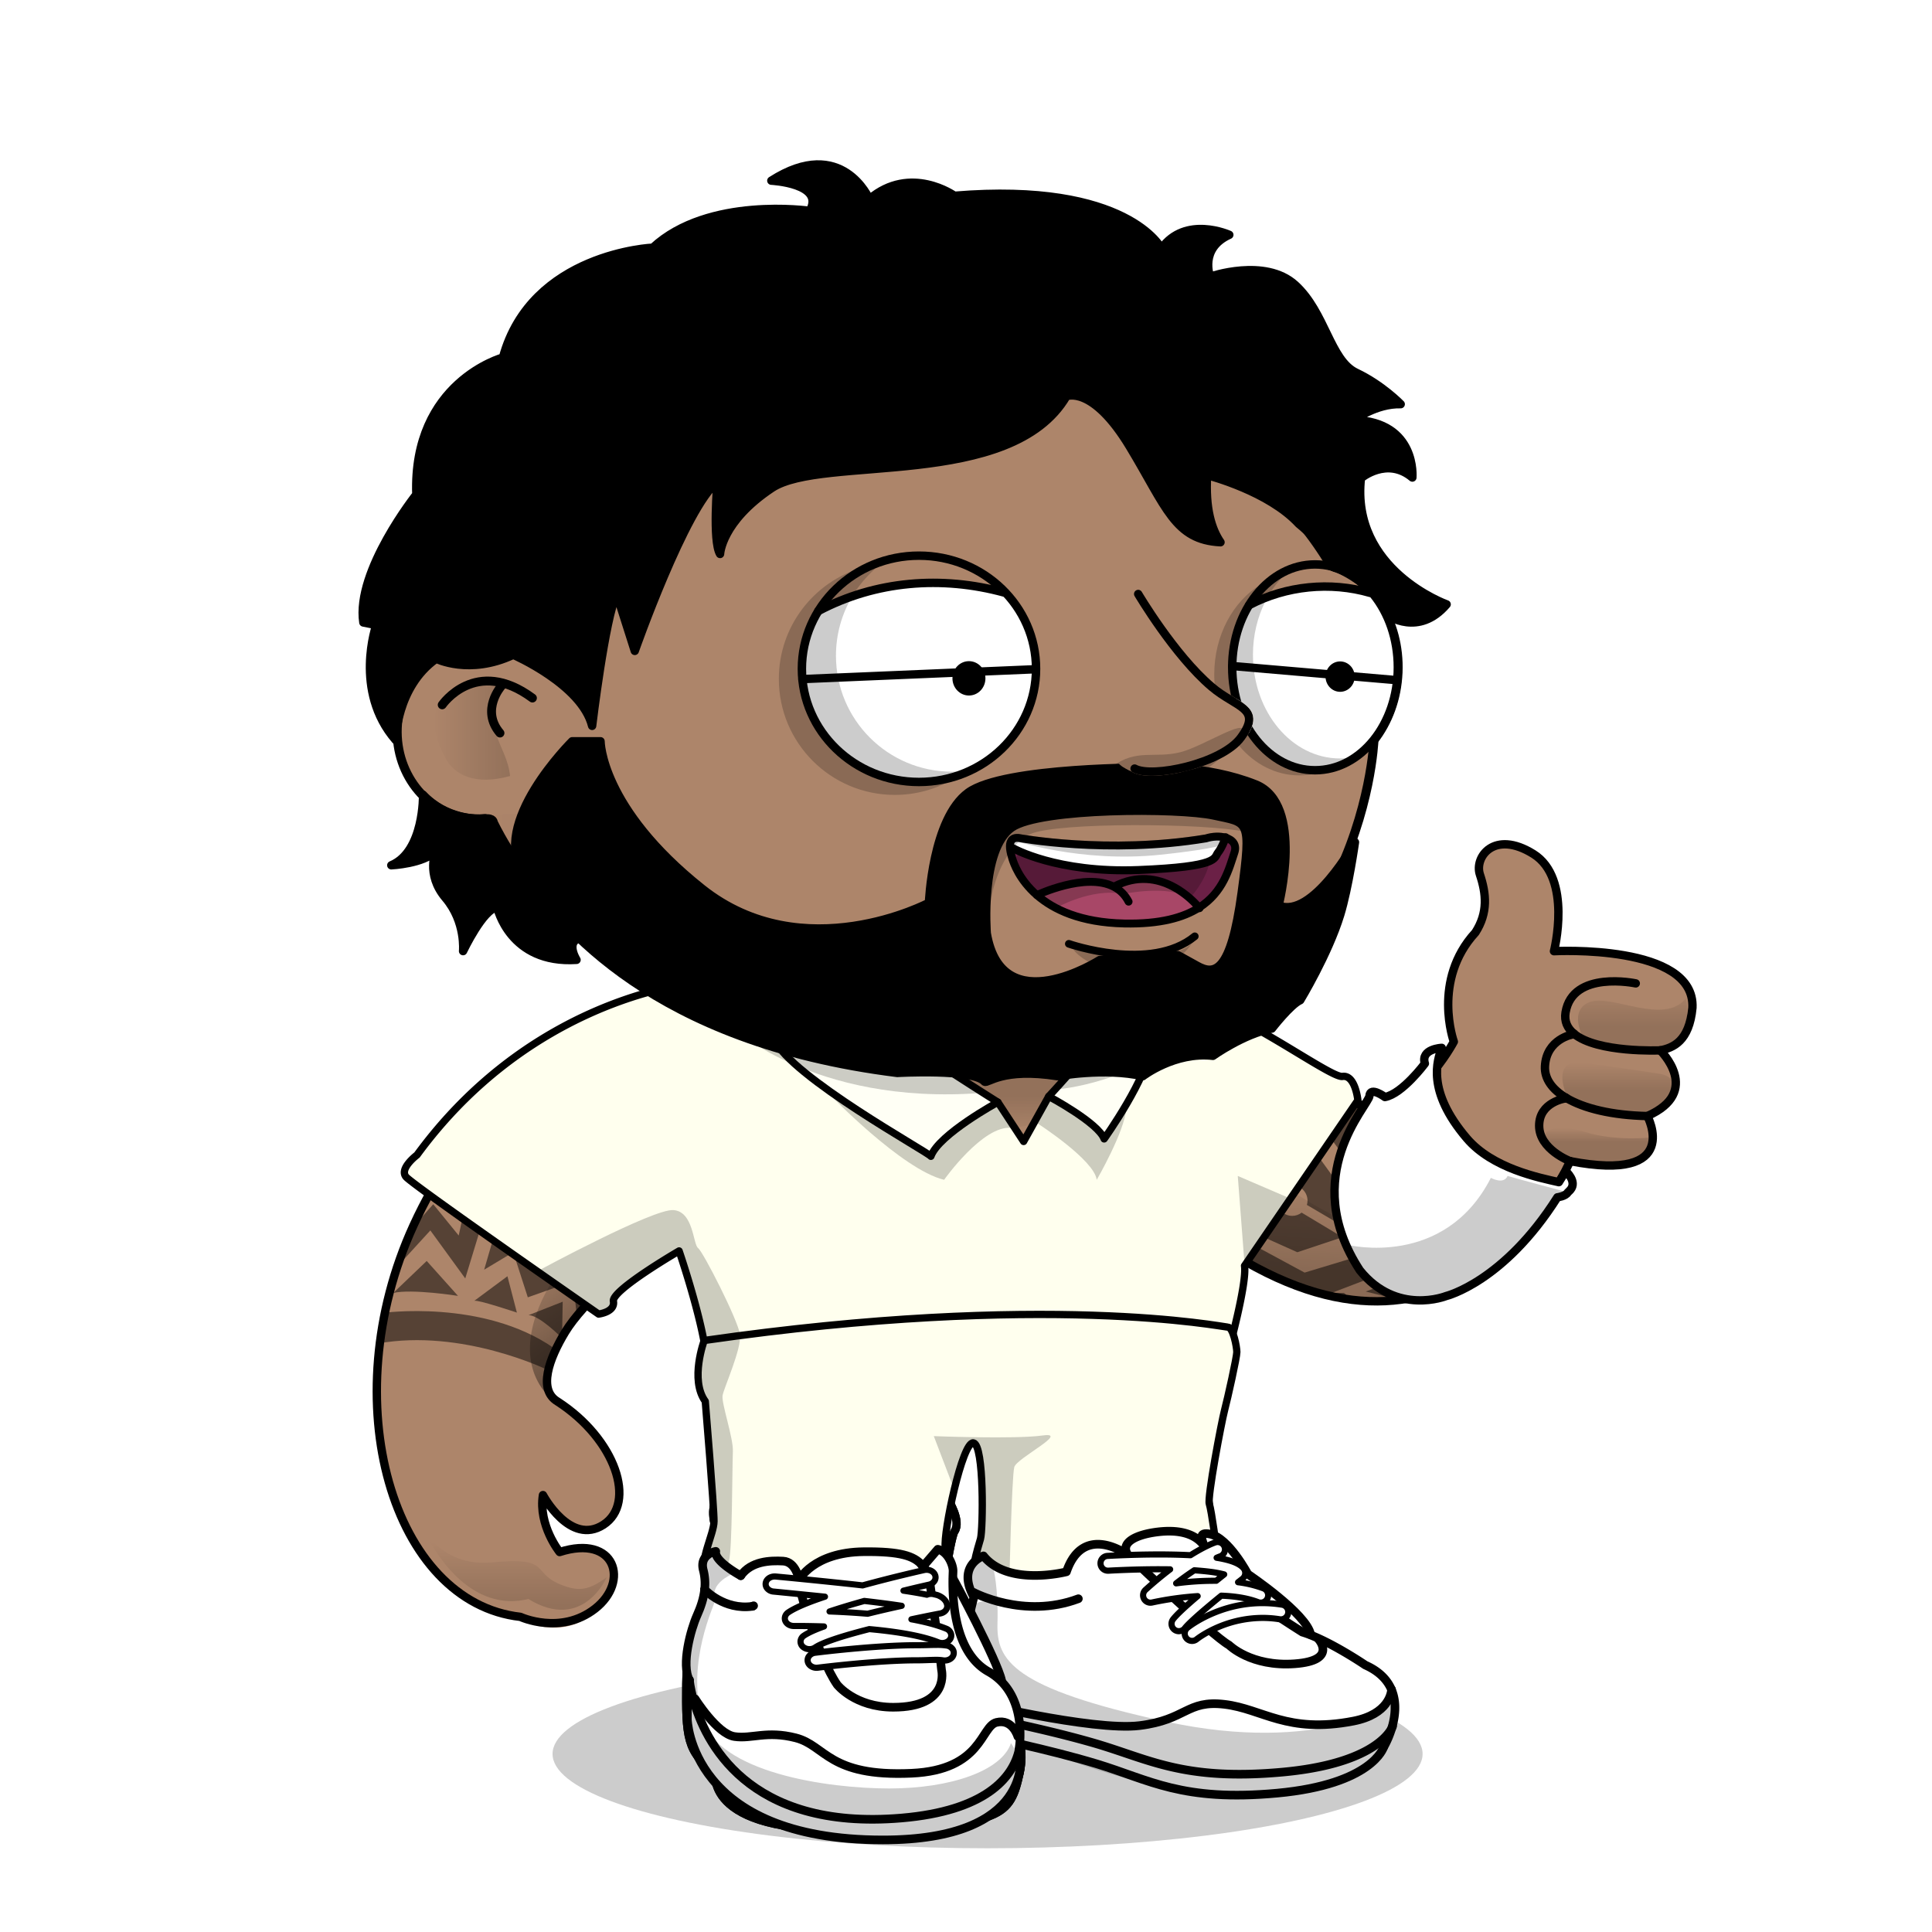 <svg xmlns="http://www.w3.org/2000/svg" xmlns:xlink="http://www.w3.org/1999/xlink" viewBox="0 0 3000 3000" width="100%" height="100%"><g id="floor-shadow" class="shadow"><ellipse id="shadow" cx="1533.5" cy="2723.5" rx="675.5" ry="146.5" style="opacity: .2;"/></g> <g id="Almond-Arms-Tattoo" class="body">  <defs>   <style>    .skin-color {     fill: #AD856A;    }   </style>   <linearGradient id="body-linear-gradient" x1="674.59" y1="1135.33" x2="792" y2="1135.33" gradientUnits="userSpaceOnUse">    <stop offset="0" stop-color="#000" stop-opacity="0"/>    <stop offset=".02" stop-color="#000" stop-opacity=".04"/>    <stop offset="1" stop-color="#000"/>   </linearGradient>   <linearGradient id="body-linear-gradient-2" x1="747" y1="806.16" x2="1137.5" y2="806.16" gradientUnits="userSpaceOnUse">    <stop offset="0" stop-color="#000" stop-opacity="0"/>    <stop offset=".1" stop-color="#000" stop-opacity=".24"/>    <stop offset="1" stop-color="#000"/>   </linearGradient>   <linearGradient id="body-linear-gradient-3" x1="749" y1="1462.04" x2="1887.99" y2="1462.04" xlink:href="#body-linear-gradient-2"/>   <linearGradient id="body-linear-gradient-4" x1="2535.16" y1="1528.07" x2="2535.16" y2="1593.23" gradientUnits="userSpaceOnUse">    <stop offset="0" stop-color="#000" stop-opacity="0"/>    <stop offset="1" stop-color="#000"/>   </linearGradient>   <linearGradient id="body-linear-gradient-5" x1="2511.44" y1="1649.5" x2="2511.44" y2="1693.21" gradientUnits="userSpaceOnUse">    <stop offset="0" stop-color="#000" stop-opacity="0"/>    <stop offset=".98" stop-color="#000"/>   </linearGradient>   <linearGradient id="body-linear-gradient-6" x1="2479.07" y1="1751.37" x2="2479.07" y2="1784.92" gradientUnits="userSpaceOnUse">    <stop offset="0" stop-color="#000" stop-opacity="0"/>    <stop offset=".65" stop-color="#000"/>   </linearGradient>   <linearGradient id="body-linear-gradient-7" x1="792.76" y1="2386.35" x2="792.78" y2="2492.64" gradientUnits="userSpaceOnUse">    <stop offset=".07" stop-color="#000" stop-opacity="0"/>    <stop offset="1" stop-color="#000"/>   </linearGradient>   <linearGradient id="body-linear-gradient-8" x1="979.6" y1="2066.19" x2="859.13" y2="1904.81" gradientUnits="userSpaceOnUse">    <stop offset="0" stop-color="#000"/>    <stop offset=".12" stop-color="#000" stop-opacity=".72"/>    <stop offset="1" stop-color="#000" stop-opacity="0"/>   </linearGradient>   <linearGradient id="body-linear-gradient-9" x1="1206.12" y1="2483.09" x2="1513.72" y2="2071.87" gradientUnits="userSpaceOnUse">    <stop offset=".19" stop-color="#000"/>    <stop offset=".77" stop-color="#000" stop-opacity="0"/>   </linearGradient>   <linearGradient id="body-linear-gradient-10" x1="1776.9" y1="2464.07" x2="1751.37" y2="2092.81" gradientUnits="userSpaceOnUse">    <stop offset="0" stop-color="#000"/>    <stop offset="1" stop-color="#000" stop-opacity="0"/>   </linearGradient>   <linearGradient id="body-linear-gradient-11" x1="1904.93" y1="1808.86" x2="1904.98" y2="1807.9" xlink:href="#body-linear-gradient-9"/>   <linearGradient id="body-linear-gradient-12" x1="2156.4" y1="2031.09" x2="2171.09" y2="1743.3" xlink:href="#body-linear-gradient-9"/>   <linearGradient id="body-linear-gradient-13" x1="1523.71" y1="1848.72" x2="1522.19" y2="1703.37" gradientUnits="userSpaceOnUse">    <stop offset=".58" stop-color="#000" stop-opacity="0"/>    <stop offset="1" stop-color="#000"/>   </linearGradient>  </defs>  <g id="body-body">   <g>    <path class="skin-color" d="M2412,1481s29-113-32-151-92,5-83,32c9.8,29.41,13,59-7,90-68,74-38,163-38,163,0,0-55.5,121.5-135.5,105.5-74.31-14.86-184.5-144.5-306.47-156.99-123.61,47.19-550.22,13.15-689.34-21.96-.06-.02-.13-.03-.19-.05l-.1-1.96h-.05c-53.59,4.31-337.41,57.15-479.35,367.46-125.5,274.37-35,580,166.07,607.65,0,0,64.68,34.89,114.93-10.65,21.91-19.86,32.58-42.16,30-58,.32-.56,.23,.1,.5-.5,0,0-9.36-58.41-84.5-32.5h1s-.37-2-1,0c-10.99-17.56-31.42-52.58-25.89-87.43,0,0,42.17,79.44,93.91,46.04,51.75-33.41,19.33-132.9-71.38-191.4-30.35-18.2-13.49-65.7,12.04-107.85,27.01-44.6,106.46-118.69,176.82-151.86h2c21.66,31.8,37,86,50.5,234.5,0,0,18.34,176.9,15,247-3.34,70.1-33.34,108.51-41.13,159.71-7.79,51.2-25.46,149.65,38.42,186.14,0,0,.71,72.01,92.85,76.83,32.82,.75,48.04-3.91,55.55-10.2,2.34-1.97,3.94-4.08,5.08-6.25,0,0,43.79,32.98,87.66,26.93,43.87-6.04,50.37-27.2,50.37-27.2,0,0,32.46,27.4,106.3,11.49,69.4-14.95,79.4-92.95,55.64-142.06,21.53,6.98,47.16,6.39,85.26,15.61,62,15,133,91,225,93,79.21,1.72,125-24,126-53,0,0,47,21,74-17,10-5,34-2,47-29,0,0,27.13-77.01-60-104-113-35-127-85-183-147-19.24-21.3-21.8-66.89-18.61-114.19,2.06-30.51,6.51-61.75,10.43-87.64,4.5-25.47,9.11-50.21,13.18-73.17,12.92-72.91,18.05-116.03,22.81-156.03l-.55-.07c1.23-10.57,1.7-21.99,1.73-33.01,.02-6.69-.13-13.24-.37-19.35l.88-.04c363.26,224.21,521.5-145.5,521.5-145.5,176,34,120-70,120-70,86-38,20-102,20-102,20-4,45-14,50-66,5-100-215-88-215-88Zm-872.92,890.86c-.27,4.49-.59,9.03-.97,13.6-1.56,18.7-4.13,37.88-8.11,56.54-4.86,22.76-10.52,42.98-15.29,61.68-6.18,24.2-10.86,45.87-10.41,67.26-4.5-7.73-9.51-15.75-15.3-23.94-15.11-21.36-65.79-121.49-4-300,24.33-63.57,43.12-21.19,50.07-.02l-.07,.02s8.07,57.65,4.08,124.86Z" />    <g>     <line x1="2442.42" y1="1606.12" x2="2443.8" y2="1605" style="fill: none; stroke: #000; stroke-linecap: round; stroke-linejoin: round; stroke-width: 13px;"/>     <line x1="2431.12" y1="1705.51" x2="2431.64" y2="1704.61" style="fill: none; stroke: #000; stroke-linecap: round; stroke-linejoin: round; stroke-width: 13px;"/>     <path d="M2438,1803c176,34,120-70,120-70" style="fill: none; stroke: #000; stroke-linecap: round; stroke-linejoin: round; stroke-width: 13px;"/>     <path d="M2578,1631s66,64-20,102" style="fill: none; stroke: #000; stroke-linecap: round; stroke-linejoin: round; stroke-width: 13px;"/>     <path d="M2578,1631c20-4,45-14,50-66,5-100-215-88-215-88,0,0,29-113-32-151s-92,5-83,32c9.8,29.41,13,59-7,90-68,74-33.5,169.5-33.5,169.5,0,0-60,115-140,99-74.31-14.86-184.5-144.5-306.47-156.99" style="fill: none; stroke: #000; stroke-linecap: round; stroke-linejoin: round; stroke-width: 13px;"/>     <path d="M1916.5,1948.5c363.26,224.21,521.5-145.5,521.5-145.5" style="fill: none; stroke: #000; stroke-linecap: round; stroke-linejoin: round; stroke-width: 13px;"/>     <path d="M1916,1991c-.16,1.31-.31,2.63-.47,3.94-.24,2-.48,4.01-.72,6.03-4.76,40-9.89,83.12-22.81,156.03-4.07,22.96-8.68,47.7-13.18,73.17" style="fill: none; stroke: #000; stroke-linecap: round; stroke-linejoin: round; stroke-width: 13px;"/>     <path d="M1914,2003c.09-.7,.18-1.4,.26-2.1,1.23-10.57,1.7-21.99,1.73-33.01" style="fill: none; stroke: #000; stroke-linecap: round; stroke-linejoin: round; stroke-width: 13px;"/>     <path d="M1915.99,1967.89c.02-6.69-.13-13.24-.37-19.35" style="fill: none; stroke: #000; stroke-linecap: round; stroke-linejoin: round; stroke-width: 13px;"/>     <path d="M1811.03,1559.51c-123.61,47.19-550.22,13.15-689.34-21.96-.06-.02-.13-.03-.19-.05" style="fill: none; stroke: #000; stroke-linecap: round; stroke-linejoin: round; stroke-width: 13px;"/>     <path d="M2540,1527s-98-21-109,45c-2.34,14.05,2.98,24.8,12.8,33" style="fill: none; stroke: #000; stroke-linecap: round; stroke-linejoin: round; stroke-width: 13px;"/>     <path d="M2578,1631s-97.88,4.34-134.2-26" style="fill: none; stroke: #000; stroke-linecap: round; stroke-linejoin: round; stroke-width: 13px;"/>     <path d="M2442.42,1606.12s-41.42,6.88-43.42,49.88c-.88,18.85,10.93,35.59,32.64,48.61" style="fill: none; stroke: #000; stroke-linecap: round; stroke-linejoin: round; stroke-width: 13px;"/>     <path d="M2431.64,1704.61c27.81,16.68,71.88,27.27,126.36,28.39" style="fill: none; stroke: #000; stroke-linecap: round; stroke-linejoin: round; stroke-width: 13px;"/>     <path d="M2431.12,1705.51s-41.12,5.49-41.12,42.49,48,55,48,55" style="fill: none; stroke: #000; stroke-linecap: round; stroke-linejoin: round; stroke-width: 13px;"/>     <path d="M1131.38,1535.09c-.11,0-2.5,0-6.89,.24-.71,.04-1.47,.09-2.29,.15-.21,.02-.43,.03-.65,.05-.05,0-.1,.01-.15,.01h-.05c-53.59,4.31-337.41,57.15-479.35,367.46-125.5,274.37-31.5,585.5,166.07,607.65,0,0,62.4,28.98,115.93-12.65,54-42,32-116-55-88,0,0-33.36-41.33-25.89-88.43,0,0,42.17,79.44,93.91,46.04,51.75-33.41,19.33-132.9-71.38-191.4-30.35-18.2-13.49-65.7,12.04-107.85,27.01-44.6,106.46-118.69,176.82-151.86" style="fill: none; stroke: #000; stroke-linecap: round; stroke-linejoin: round; stroke-width: 13px;"/>     <path d="M2215.5,1675.5c-36.98,41.29-95.77,69.56-95.77,69.56" style="fill: none; stroke: #000; stroke-linecap: round; stroke-linejoin: round; stroke-width: 13px;"/>     <path d="M1505.3,2566.94c-.45-21.39,4.23-43.06,10.41-67.26,4.77-18.7,10.43-38.92,15.29-61.68,3.98-18.66,6.55-37.84,8.11-56.54,.38-4.57,.7-9.11,.97-13.6,3.99-67.21-4.08-124.86-4.08-124.86" style="fill: none; stroke: #000; stroke-linecap: round; stroke-linejoin: round; stroke-width: 13px;"/>     <path d="M2083,2712c-27,38-74,17-74,17-1,29-46.79,54.72-126,53-92-2-163-78-225-93-38.1-9.22-63.73-8.63-85.26-15.61" style="fill: none; stroke: #000; stroke-linecap: round; stroke-linejoin: round; stroke-width: 13px;"/>     <path d="M1878.82,2230.17c-3.92,25.89-8.37,57.13-10.43,87.64-3.19,47.3-.63,92.89,18.61,114.19,56,62,70,112,183,147,87.13,26.99,60,104,60,104-13,27-37,24-47,29" style="fill: none; stroke: #000; stroke-linecap: round; stroke-linejoin: round; stroke-width: 13px;"/>     <path d="M1486,2243c24.33-63.57,46.5-27.5,50.5,1.5" style="fill: none; stroke: #000; stroke-linecap: round; stroke-linejoin: round; stroke-width: 13px;"/>     <path d="M1107,2151c-13.5-148.5-28.84-202.7-50.5-234.5" style="fill: none; stroke: #000; stroke-linecap: round; stroke-linejoin: round; stroke-width: 13px;"/>     <path d="M1505.3,2566.94c-4.5-7.73-9.51-15.75-15.3-23.94-15.11-21.36-65.79-121.49-4-300" style="fill: none; stroke: #000; stroke-linecap: round; stroke-linejoin: round; stroke-width: 13px;"/>     <path d="M1505.3,2566.94c17.79,30.64,27.36,56.81,44.14,71.56,.19,.18,.37,.34,.56,.5" style="fill: none; stroke: #000; stroke-linecap: round; stroke-linejoin: round; stroke-width: 13px;"/>     <path d="M1572.74,2673.39c23.76,49.11,13.76,127.11-55.64,142.06-73.84,15.91-106.3-11.49-106.3-11.49,0,0-6.5,21.16-50.37,27.2-43.87,6.05-87.66-26.93-87.66-26.93-1.14,2.17-2.74,4.28-5.08,6.25" style="fill: none; stroke: #000; stroke-linecap: round; stroke-linejoin: round; stroke-width: 13px;"/>     <path d="M1107,2151s18.34,176.9,15,247-33.34,108.51-41.13,159.71c-7.79,51.2-25.46,149.65,38.42,186.14,0,0,.71,72.01,92.85,76.83,32.82,.75,48.04-3.91,55.55-10.2" style="fill: none; stroke: #000; stroke-linecap: round; stroke-linejoin: round; stroke-width: 13px;"/>     <path d="M1547,2637c.72,.6,1.43,1.22,2.13,1.85,10.47,9.42,18.3,21.35,23.61,34.54" style="fill: none; stroke: #000; stroke-linecap: round; stroke-linejoin: round; stroke-width: 13px;"/>     <path d="M2010,2723c17-80-57-98-57-98-32-8-52-25-52-25" style="fill: none; stroke: #000; stroke-linecap: round; stroke-linejoin: round; stroke-width: 13px;"/>     <path d="M2080.06,2634.52l.94,.48c-.32-.41-.64-.81-.97-1.21" style="fill: none; stroke: #000; stroke-linecap: round; stroke-linejoin: round; stroke-width: 13px;"/>     <path d="M2018,2603s40.74,4.85,62.03,30.79" style="fill: none; stroke: #000; stroke-linecap: round; stroke-linejoin: round; stroke-width: 13px;"/>     <path d="M2083,2712c19-49-3-79-3-79l.03,.79" style="fill: none; stroke: #000; stroke-linecap: round; stroke-linejoin: round; stroke-width: 13px;"/>     <line x1="2080.06" y1="2634.52" x2="2080.03" y2="2633.79" style="fill: none; stroke: #000; stroke-linecap: round; stroke-linejoin: round; stroke-width: 13px;"/>     <path d="M1410,2804c27-73-17-120-17-120" style="fill: none; stroke: #000; stroke-linecap: round; stroke-linejoin: round; stroke-width: 13px;"/>     <path d="M1261,2711s21.18,49.78,6.69,99.48" style="fill: none; stroke: #000; stroke-linecap: round; stroke-linejoin: round; stroke-width: 13px;"/>     <path d="M1267.69,2810.48c-.13,.45-.26,.91-.4,1.37" style="fill: none; stroke: #000; stroke-linecap: round; stroke-linejoin: round; stroke-width: 13px;"/>    </g>   </g>  </g>  <g id="body-head">   <g>    <g>     <g>      <path class="skin-color" d="M2066.8,878.57c62.55,17.43,107.41,85.87,104.04,165.6-1.71,40.63-15.66,77.27-37.37,105.05,0,0-16.95,440.96-473.47,499.78-653.93,84.25-906.93-377.96-906.93-377.96-5.28,.51-10.66,.65-16.1,.42-69.53-2.94-123.31-66.37-120.12-141.7,3.11-73.79,59.76-131.6,127.44-131.15,71.43-260.79,366.32-451.8,710.66-442.47,271.99,7.37,502.65,137.81,611.85,322.43Z" />     </g>     <g>      <path class="skin-color" d="M744.29,998.61c71.43-260.79,366.32-451.8,710.66-442.47,271.99,7.37,502.65,137.81,611.85,322.43" style="stroke: #000; stroke-linecap: round; stroke-linejoin: round; stroke-width: 14px;"/>      <path class="skin-color" d="M744.29,998.61c-67.68-.45-124.33,57.36-127.44,131.15-3.19,75.33,50.59,138.76,120.12,141.7,5.44,.23,10.82,.09,16.1-.42,0,0,253,462.21,906.93,377.96,456.52-58.82,473.47-499.78,473.47-499.78" style="stroke: #000; stroke-linecap: round; stroke-linejoin: round; stroke-width: 14px;"/>      <path class="skin-color" d="M2133.47,1149.22c21.71-27.78,35.66-64.42,37.37-105.05,3.37-79.73-41.49-148.17-104.04-165.6" style="stroke: #000; stroke-linecap: round; stroke-linejoin: round; stroke-width: 14px;"/>     </g>    </g>   </g>   <g>    <path d="M778.67,1065.1s-32.99,37.11-2.29,73.19" style="fill: none; stroke: #000; stroke-linecap: round; stroke-linejoin: round; stroke-width: 13.75px;"/>    <path d="M696.09,1078.64s-44.77,20.56-5.09,97.36c14.36,27.79,47,44,101,29-4.72-49.47-47-71-10.89-140.43-1.57,0-44.09-19.36-81.87,21.12" style="fill: url(#body-linear-gradient); opacity: .15;"/>    <path d="M826.77,1083.92c-88.17-65.11-140.13,10.56-140.13,10.56" style="fill: none; stroke: #000; stroke-linecap: round; stroke-linejoin: round; stroke-width: 13.75px;"/>   </g>   <g>    <path d="M822,1000c31-259,315.5-387.67,315.5-387.67-325.5,107.33-390.5,379.67-390.5,379.67,44-4,75,8,75,8Z" style="fill: url(#body-linear-gradient-2); opacity: .15;"/>    <path d="M1887.99,1571.76c-773.01,191.76-1043.99-309.76-1043.99-309.76-45,3-95,3-95,3,322.07,451.04,739.18,394.85,739.18,394.85-4.51-1.09-8.98-2.19-13.43-3.31,257.03,6.56,413.24-84.79,413.24-84.79Z" style="fill: url(#body-linear-gradient-3); opacity: .15;"/>   </g>  </g>  <g id="tattoo-sleeves" style="opacity: .5;">  <g id="both-arms">   <g id="tattoo-sleeve-left">    <path d="M2190.68,1908.32l-2.26,72.28-67.76,24.85,54.21,13.55c67.76-4.52,126.49-47.44,126.49-47.44l27.11-60.99-76.8,45.18-60.99-47.44Z"/>    <path d="M2335.24,1845.08l-74.54,33.88-76.8-56.47-56.47,36.14-4.52,88.09-97.13,29.36-112.94-60.99v37.27c94.87,63.25,184.09,64.38,184.09,64.38-7.7-.45-4.08-6.42-10.16-9.04h-19.2l100.52-38.4,3.39-79.06,16.94-7.91,66.64,50.82,82.45-46.31,11.29,21.46-6.78,28.24,47.44-53.08-54.21-38.4Z"/>    <path d="M2154.21,1718.68c.21-.06,.32-.1,.32-.1l-.32,.1Z"/>    <g>     <path d="M1989.65,1847.67c4.3-4.39,10.3-7.11,16.93-7.11,13.1,0,23.72,10.62,23.72,23.72,0,2.34-.34,4.59-.97,6.72l58.82,34.59-3.64-58.25-47.44-65.51-90.35-2.26-11.95,35.84,54.88,32.26Z"/>     <path d="M2021.18,1882.96c-4.03,3.15-9.09,5.03-14.6,5.03-13.1,0-23.72-10.62-23.72-23.72,0-1.41,.13-2.78,.36-4.12l-52.79-31.72-4.04,12.13,22.59,74.54,65.51,29.36,70.13-23.38-63.44-38.12Z"/>    </g>    <path d="M2101.2,1709.76l-20.08,7.69-1.13,22.59-20.33-22.59-53.08,1.13,33.88-19.2-12.11-27.13c-14.45-9.1-30.33-19.9-47.75-32.73l27.11,58.73-79.06,47.44,119.72-2.26,51.95,70.02,9.04-81.32,44.85-13.46c-2.37,.66-18.1,4.07-53.01-8.91Z"/>   </g>   <g id="tattoo-sleeve-right">    <g>     <path d="M593.69,2038.77s-3.39,25.41-6.78,47.44c130.45-23.72,262.59,40.66,262.59,40.66,0,0,6.78-13.55,10.16-33.88-110.12-76.24-265.98-54.21-265.98-54.21Z"/>     <path d="M711.15,2012.23l-48.56-54.21-51.95,49.69c28.8-6.78,100.52,4.52,100.52,4.52Z"/>     <path d="M802.63,2038.21l-14.68-56.47-51.45,38.14c6.32-1.8,66.14,18.33,66.14,18.33Z"/>     <path d="M736.5,2019.88c-.22,.06-.39,.15-.5,.26l.5-.26Z"/>     <path d="M872.66,2077.74l1.13-56.47-53.08,20.89c16.94,0,51.95,35.58,51.95,35.58Z"/>    </g>    <path d="M758.58,1806.68l1.13-76.8s-19.82,17.02-33.73,35.4l-3.54,56.09,62.12,27.11-62.12,22.66-10.16,47.36-39.53-48.56-36.14,40.66c-9.41,20.97-10.69,30.2-13.55,49.46l45.18-49.46,54.21,74.54,27.11-88.92,94.87-47.88-85.84-41.65Z"/>    <path d="M769.88,1909.45l-18.07,62.12,45.18-27.11,22.59,70.02,70.02-24.85,6.78,58.73,74.54-75.67s-27.11-76.8-102.78-111.81l-98.26,48.56Z"/>    <path d="M786.82,1695.99l-1.13,97.13s167.15,40.66,203.29,170.54l25.98-21.46s-9.04-116.33-192-173.93l-3.39-96-32.75,23.72Z"/>    <path d="M842.6,1682.64l2.63,71.06,84.03,36.4s-41.51-61.03-86.66-107.46Z"/>   </g>  </g> </g>      <g class="body-shading">   <path d="M2458.71,1612.31s-24.25-43.31,9.66-56.31c33.91-13,115.71,37,149.62-6,0,0,14.62,65.12-35.08,77.56-49.7,12.44-124.2-15.25-124.2-15.25Z" style="fill: url(#body-linear-gradient-4); opacity: .15;"/>   <path d="M2463.39,1651s-55.86-15-30.92,50c0,0,59.32,44.25,134.39,23.12,3.26-2.12,60.11-49.12,8.24-57.12-51.87-8-111.72-16-111.72-16Z" style="fill: url(#body-linear-gradient-5); opacity: .15;"/>   <path d="M2560.1,1766.48s-52.82,5.52-97.71-8.48c-44.89-14-78.3-5.86-58.6,24.57,19.7,30.43,101.7,26.31,114.06,22.87,12.36-3.44,43.2-11.49,42.25-38.96Z" style="fill: url(#body-linear-gradient-6); opacity: .15;"/>   <path d="M643.29,2345.92s26.64,89.29,121.38,80.13c94.74-9.16,57.85,17.04,109.75,35.95,25.5,9.29,39.87,7.28,67.83-13,0,0-36.91,86-121.6,33.98-12.96,2.02-104.82,31.46-177.35-137.05Z" style="fill: url(#body-linear-gradient-7); opacity: .15;"/>   <g>    <path d="M1053.96,1919s1.99-89-80.04-49c-65.2,31.79-214.21,202-121.45,299-9.97-66,30.92-159,201.49-250Z" style="fill: url(#body-linear-gradient-8); opacity: .5;"/>    <path d="M1580.68,2753.38c20.87-69.89-9.01-45.18-9.01-45.18,0,0-.13,42.14-115.61,56.7l-49.62,4.06c-33.19,1.46-73.05,1.06-120.92-2.03-7.12-.46-13.94-1.07-20.5-1.84-.37-.2-.73-.39-1.1-.6,0,0-.28,.14-.81,.37-116.39-14.16-144.41-75.3-150.23-123.32,3.75-28.37,14.16-59.38,27.35-92.04,33.15-82.1,45.32-133.65,41.2-219.97-7.27-51.3-46.09-321.43-70.32-411.22-14.23-4.39-32.97-8.64-59.16-13.31,1,7,0,9,6.51,14.56,1.86-.59,3.68-1.13,5.46-1.56,0,0,1.62,8.72,4.31,23.65,1.76,3.18,3.58,6.11,5.49,8.72l-3.92,.07c13.1,73.5,43.86,253.33,47.98,343.56,4.99,109,7.98,121-36.91,258-5.02,15.32-10.25,50.25-9.79,87.37-2.56,4.76-4.13,7.84-4.13,7.84,0,0,11.79,110.19,98.66,163.88,3.72,2.45,7.88,4.78,12.53,6.97,26.36,13.17,38.64,23.93,82.58,23.41,19.26-.23,37.22-.49,53.95-.77,9.61,2.4,20.78,3.52,33.53,2.3,7.9-.76,14.67-1.94,20.46-3.4,122.76-2.95,126.28-4.6,126.28-4.6,0,0,64.38-10.16,85.72-81.62Z" style="fill: url(#body-linear-gradient-9); opacity: .15;"/>   </g>   <path d="M2123.18,2625s-13.96,45-102.74,67c-88.77,22-220.44,5-333.16-27-49.07-13.93-77.15-28.81-93.22-41.17l-18.43-34.08c-6.81-20.26-7.26-49.84,22.88-82.75,53.98-58.95,74.42-187.01,40.62-274.98,31.53-21.05,72.53-48.26-5.59-40.83-96.63,9.19-205.6,10.81-205.6,10.81-28.37-2.31-1.99,20,20.95,36s17.95,66,17.95,66c0,0,8.39-34.52,18.95-62,10.56-27.48,33.42-36.5,48.61-2.81,15.2,33.69,11.73,110.31,8.24,161.81s-32.66,128.22-35.91,140c-3.25,11.78-12.15,48.34-3.99,53,8.16,4.66,39.4,58.5,51.93,77.76,1.29,1.98,3.06,3.64,5.19,5.02,6.62,10.9,11.71,19.22,11.71,19.22,0,0,107.73,56,255.35,83,147.63,27,232.41-12,281.29-50s14.96-104,14.96-104Z" style="fill: url(#body-linear-gradient-10); opacity: .15;"/>   <g>    <path d="M1905.15,1808.08c-.12-.03-.23-.05-.34-.08l.06,.82c.1-.25,.19-.49,.28-.74Z" style="fill: url(#body-linear-gradient-11); opacity: .2;"/>    <path d="M2407.53,1789c-15.24-3.09-34.91-3-58.85,2-24.12,5.04-45.88-38-117.7,61-39.45,54.38-110.72,65-166.58,32-28.87-15.3-27.93-16-46.88-27l-39.9-20s-17.95-8-74.43-28.48c2.9,28.23,9.42,94.91,9.98,144.58,23.38,14.24,172.1,95.84,297.86,52.9,151.51-51.73,221.44-200,221.44-200l-24.94-17Z" style="fill: url(#body-linear-gradient-12); opacity: .2;"/>   </g>   <path d="M1761.76,1633.97c-72.7,23.59-149.19,32.93-220.34,34.54-70.6,2.73-135.46-2.2-194.85-12.79-61-9.05-99.82-19.49-99.82-19.49l-22.59-2.32c66.89,74.32,171.03,122.09,288.03,122.09,128.29,0,241.13-57.44,306.34-144.33-16.48,7.85-35.29,15.33-56.76,22.3Z" style="fill: url(#body-linear-gradient-13); opacity: .15;"/>  </g>   </g>   <g id="Cricket-White" class="clothing">  <g id="Socks">   <path id="Socks-White" d="M2080,2578c-50-14-77.92-22-108-53s-50-64-73-86c-19.76-18.9-24.4-50.36-25-64.54.78-13.32.29-18.54,2-21.46,0,0,3-11-1-31-13.3-8.61-145.56,64.24-324,17-3.2-.85-18-1-17-2,2.12-2.12-10.1,17,0,29,0,0-6,35.55-9,63-2.74,15.52-10.32,57.49-16,80-4.71,18.83-14.31,33.82-11.6,56-1.65-4.43-3.11-8.22-4.4-11-6.33-13.57-28.71-42.06-27.14-98.38,5.83-35,12.73-72.73,16.14-77.62,11.25-16.15-9.76-49.06-9.76-49.06L1462,2356c-241,45-340.89-32.47-340.89-32.47-23.11,11.47-9.9,45.24-9.11,55.47.28,3.59-1.61,17.43-4.17,33.89,0,0,0,0,0,0-.79,4.1-1.56,8.75-1.79,10.1l-15.74,78.26s-23.88,33.28-24.57,113.51S1066,2722,1111,2752c0,0-21,103,240,87,205-6,217.48-18.32,232.24-86.16,6.9-31.71,0-57.84-11.28-78.16,12.69,3.14,26.29,5.88,38.39,7C1646,2685,1691,2706,1726,2728s101.09,71.5,215.55,50.25S2123,2726.82,2133,2674.91,2130,2592,2080,2578Z" style="fill: #fff;stroke: #000;stroke-miterlimit: 10;stroke-width: 12.931px"/>   <path id="Socks-Black" d="M2080,2578c-50-14-77.92-22-108-53s-50-64-73-86c-19.76-18.9-24.4-50.36-25-64.54.78-13.32.29-18.54,2-21.46,0,0,3-11-1-31-13.3-8.61-145.56,64.24-324,17-3.2-.85-18-1-17-2,2.12-2.12-10.1,17,0,29,0,0-6,35.55-9,63-2.74,15.52-10.32,57.49-16,80-4.71,18.83-14.31,33.82-11.6,56-1.65-4.43-3.11-8.22-4.4-11-6.33-13.57-28.71-42.06-27.14-98.38,5.83-35,12.73-72.73,16.14-77.62,11.25-16.15-9.76-49.06-9.76-49.06L1462,2356c-241,45-340.89-32.47-340.89-32.47-23.11,11.47-9.9,45.24-9.11,55.47.28,3.59-1.61,17.43-4.17,33.89,0,0,0,0,0,0-.79,4.1-1.56,8.75-1.79,10.1l-15.74,78.26s-23.88,33.28-24.57,113.51S1066,2722,1111,2752c0,0-21,103,240,87,205-6,217.48-18.32,232.24-86.16,6.9-31.71,0-57.84-11.28-78.16,12.69,3.14,26.29,5.88,38.39,7C1646,2685,1691,2706,1726,2728s101.09,71.5,215.55,50.25S2123,2726.82,2133,2674.91,2130,2592,2080,2578Z" style="fill: #fff;stroke: #000;stroke-miterlimit: 10;stroke-width: 12.931px"/>   <path d="M1498,2567s12,43,32,64,45.79,43.86,52.4,72.43" style="fill: none;stroke: #000;stroke-miterlimit: 10;stroke-width: 14px"/>   <path d="M1105.78,2349.92S1168,2390,1240,2395s-12,23-31,32-59,60-63,98-25,39-31,89,12.89,64,36.44,80.5c0,0-6.44,53.5,118.56,66.5s287.79,13.33,317.4-56.34c0,0,3,97.34-50.18,112.84s-166.3,19.67-194.26,22.59-143,2.39-187.48-24.85-44.62-40.18-44-54.21-16.74-20.19-22.59-27.11-30.59-66.62-23.71-133.27,28.23-108.42,28.23-108.42l18.07-102.78S1113.57,2356.85,1105.78,2349.92Z" style="opacity: 0.2"/>   <path d="M1586.91,2349.92S1570,2357,1586,2375c9,2,50,9,78,8s-46,7-70,22-49.8,120-22.9,155,94.9,52,152.9,64,84.6,76.41,154.3,86.2,235.54-23.39,254.12-76.8c0,0,22.8,66.7-46.31,101.65s-200.66,79-291.39,30.5-150.13-82.35-173.92-82.45-46.15-4.27-56.48-14.68-49.32-54.08-50.82-63.25-19.57-54.47-9-81.32,23.41-101.32,26-118.59a261.81,261.81,0,0,1,6.78-31.62S1524,2331,1552,2344h0Z" style="opacity: 0.2"/>  </g>  <g>   <g>    <g>     <path d="M1467.08,1658.62c34.78,22.87,82.42,52.88,82.42,52.88s-92,50-104,84c-5-7-216.34-122.59-244-182l.06-.19C1278.78,1638.31,1367,1655.22,1467.08,1658.62Z" style="fill: #fffff5"/>     <path d="M2108.5,1708.5l-176,257c4,27-24,129-24,129-112,112-810,34-810,34,0-58-44-186-44-186s-105,61-102,78-23,20-23,20-288-200-299-213,17-34,17-34c129.78-177.3,295.27-237.91,380.55-258.17a863.86,863.86,0,0,0,173.51,78l-.06.19c27.66,59.41,239,175,244,182,12-34,104-84,104-84l40,61,39-70s77,41,86,66c0,0,69.7-97.57,71.85-144.79l-1.15-3.34h0a515.5,515.5,0,0,0,109-51.87c78.2,34.91,175,105.31,190.31,103C2104.5,1668.5,2108.5,1708.5,2108.5,1708.5Z" style="fill: #ffe"/>     <path d="M1785.2,1620.37l1.15,3.34c-2.15,47.22-71.85,144.79-71.85,144.79-9-25-86-66-86-66s27.66-29.84,49.79-56.1A624.77,624.77,0,0,0,1785.2,1620.37Z" style="fill: #fffff5"/>    </g>    <g>     <path d="M1201.56,1613.31a863.86,863.86,0,0,1-173.51-78c-85.28,20.26-250.77,80.87-380.55,258.17,0,0-28,21-17,34s299,213,299,213,26-3,23-20,102-78,102-78,44,128,44,186c0,0,698,78,810-34,0,0,28-102,24-129l176-257s-4-40-24-37c-15.31,2.3-112.11-68.1-190.31-103a515.5,515.5,0,0,1-109,51.87h0a624.77,624.77,0,0,1-106.91,26c-22.13,26.26-49.79,56.1-49.79,56.1l-39,70-40-61s-47.64-30-82.42-52.88C1367,1655.22,1278.78,1638.31,1201.56,1613.31Z" style="fill: none;stroke: #000;stroke-linecap: round;stroke-linejoin: round;stroke-width: 11.349px"/>     <path d="M1549.5,1711.5s-92,50-104,84c-5-7-216.34-122.59-244-182" style="fill: none;stroke: #000;stroke-linecap: round;stroke-linejoin: round;stroke-width: 11.349px"/>     <path d="M1628.5,1702.5s77,41,86,66c0,0,69.7-97.57,71.85-144.79" style="fill: none;stroke: #000;stroke-linecap: round;stroke-linejoin: round;stroke-width: 11.349px"/>    </g>   </g>   <path d="M1093.5,2081.5s-22.7,61,1.65,94.49c0,0,13.75,166.2,13.55,186.36s-23.2,61.15-13.2,81.15,247.38,71.21,362.19,17.11c0,0,13.52-34.1,10.16-57.6s26.65-165.51,43.65-162.51,15,135,11,149-19.6,62.05-6,69,412,51,373-51c0,0-8.34-62.52-11.67-72.26s18.62-126.08,23.72-145.69c5-19.05,19-82.05,19-90.05s-5.74-38.41-13.87-38.71S1625.46,2004.94,1093.5,2081.5Z" style="fill: #ffe;stroke: #000;stroke-linecap: round;stroke-linejoin: round;stroke-width: 11.349px"/>   <g style="opacity: 0.2">    <path d="M1570.63,1751.34l-19.2-32.76s-9-3.64-19.2,3.39-77.16,53.23-82.45,64.38-19.44,1.29-29.36-6.78-133.27-81.32-133.27-81.32S1400,1816,1466,1832C1466,1832,1526.26,1746.67,1570.63,1751.34Z"/>    <path d="M1705,1755.85c-9.53-14.35-67.76-49.69-67.76-49.69s-14.86-1.27-15.82,9-10.16,29.37-10.16,29.37S1699,1801,1703,1832c0,0,43.15-74.32,46.08-111.16l-30.5,39.53S1714.56,1770.21,1705,1755.85Z"/>    <path d="M1084,1938c-8-6-7-57-38.54-59s-206.69,92.61-206.69,92.61,67.73,49.93,79.06,61,31.67,4.94,32.75-3.39,14.69-27.11,14.69-27.11,53.23-43.56,73.41-53.08,20.33,2.26,20.33,2.26,9.49,17.26,11.29,36.14S1095.15,2089,1095.15,2089c-14.35,16.53-10.65,54.47-10.17,66.63s13.56,30.5,13.56,30.5,0,52.34,7.9,106.16S1093.22,2422.62,1091,2431s27.86,25.22,36,23v-16l5-15c5-15,5-148,6-169s-18-75-16-87,30-73,27-95S1092,1944,1084,1938Z"/>    <path d="M1619,2229c-43,6-169,1-169,1l30.28,79.26s3.22-28.76,21.46-58.73,23.76,37,22.58,47.44,2.18,69.53,1.13,77.93-.94,22.32-14.68,64.38C1504,2461,1567,2467,1567,2467s4-175,8-189S1662,2223,1619,2229Z"/>    <polygon points="1922 1826 1932.04 1956.89 2003.19 1860.89 1922 1826"/>    <path d="M1524.32,1697.12l-48.56-32.75s-8-3.66-33.88-4.52-206.56-19.19-311.72-70C1130.16,1589.83,1259.65,1717.25,1524.32,1697.12Z"/>    <path d="M1662.11,1666.63c-7.11,7.37-20.33,24.85-20.33,24.85s123.41-9.27,207.81-94.87c0,0-104.67,41.47-162.63,47.43C1687,1644,1669.23,1659.26,1662.11,1666.63Z"/>   </g>   <path d="M2431.24,1818.54l-10.7,17.11c-30.24-6.89-103.06-21.19-143-68.15-63-74-45.65-120.8-38.82-140.4,0,0-33.18,1.4-26.18,24.4,0,0-35,47-62,52,0,0-23-17-24-2s-111,124-15,271c57,71,134,40,134,40s89.5-21.61,172.75-153.31c0,0,12.61-1.46,16.25-7.69.55-.37,3.57-3.5,4-4C2449.5,1834.5,2431.24,1818.54,2431.24,1818.54Z" style="fill: #fff;stroke: #000;stroke-linecap: round;stroke-linejoin: round;stroke-width: 13px"/>   <path d="M2341,1826c-6,14-26,3-26,3-72,141-221.45,104.17-221.45,104.17,50.54,103.17,109.45,90.83,172.8,70s135.65-119.19,141.17-131,27-20.68,27-20.68S2347,1828,2341,1826Z" style="opacity: 0.2"/>  </g>  <g id="clothing-shoes" class="clothing-shoes">   <g>    <g>     <g>      <g>       <path d="M2160.73,2623.73c8.55,20.21,5.54,42.46.37,59.73-6.11,11.87-37.59,56.36-170.52,68.34-153.84,13.88-206.85-20.56-292.09-45.24l-2.06-.59c-82.52-23.74-187.59-43.64-193.55-44.76-2.13-6.68-3.92-13.46-5.41-20.19l3-.52s196,48,269,39,73-40,132-33,97,46,200,26C2156.64,2661.79,2160.46,2628.19,2160.73,2623.73Z" style="fill: #fff"/>       <path d="M2160.73,2623.73c-.27,4.46-4.09,38.06-59.23,48.77-103,20-141-19-200-26s-59,24-132,33-269-39-269-39l-3,.52a229.58,229.58,0,0,1-5.53-50c.27-33.51,20.28-111.08,20.28-111.08-27.53-49.57,14.87-64,14.87-64,38.46,48.19,128.88,24.73,128.88,24.73,26.59-77.73,95.84-25.84,95.84-25.84s129.59,124.71,156.69,139.67c0,0,34,34,102,29s36.42-38.67,36.42-38.67l.36-.8c35.76,16.26,72.76,41.5,72.76,41.5C2142.14,2595.37,2154.5,2609,2160.73,2623.73Z" style="fill: #fff"/>       <path d="M2161.1,2683.46a142.82,142.82,0,0,1-12.7,29.81s-17.2,57.39-165,71.1-198.75-20.75-280.66-45.53c-75.25-22.76-171.09-42.18-186.18-45.18a179.82,179.82,0,0,1-13.7-32.45c6,1.12,111,21,193.55,44.76l2.06.59c85.24,24.68,138.25,59.12,292.09,45.24C2123.51,2739.82,2155,2695.33,2161.1,2683.46Z" style="fill: #fff"/>       <path d="M1869.14,2399c.37.4.73.81,1.1,1.22,14.65,16.38,16.81,30.29,34.87,51.06s117.17,83.1,117.17,83.1c4.14,1.25,8.44,2.78,12.83,4.51,4,1.58,8.08,3.32,12.17,5.18l-.36.8s31.58,33.67-36.42,38.67-102-29-102-29c-27.1-15-156.69-139.67-156.69-139.67-13.61-18.65,10.9-31.86,45.88-36.08,30.81-3.72,53.38,1.9,67.13,15.69C1866.31,2395.91,1867.74,2397.42,1869.14,2399Z" style="fill: #fff"/>       <path d="M2035.26,2538.48l-.15.37c-4.39-1.73-8.69-3.26-12.83-4.51,0,0-99.12-62.33-117.17-83.1s-20.22-34.68-34.87-51.06c-.37-.41-.73-.82-1.1-1.22-2.27-8.37-9.4-20.81,9.83-16.86,29.11,6,58.64,62.15,58.64,62.15S2030,2506.22,2035.26,2538.48Z" style="fill: #fff"/>      </g>      <g>       <path d="M2148.4,2713.27a142.82,142.82,0,0,0,12.7-29.81c5.17-17.27,8.18-39.52-.37-59.73-6.23-14.72-18.59-28.36-40.69-38.2,0,0-37-25.24-72.76-41.5-4.09-1.86-8.17-3.6-12.17-5.18-4.39-1.73-8.69-3.26-12.83-4.51,0,0-99.12-62.33-117.17-83.1s-20.22-34.68-34.87-51.06c-.37-.41-.73-.82-1.1-1.22-1.4-1.54-2.83-3.05-4.32-4.52-13.75-13.79-36.32-19.41-67.13-15.69-35,4.22-59.49,17.43-45.88,36.08,0,0-69.25-51.89-95.84,25.84,0,0-90.42,23.46-128.88-24.73,0,0-42.4,14.46-14.87,64,0,0-20,77.57-20.28,111.08a229.58,229.58,0,0,0,5.53,50c1.49,6.73,3.28,13.51,5.41,20.19a179.82,179.82,0,0,0,13.7,32.45" style="fill: none;stroke: #000;stroke-linecap: round;stroke-linejoin: round;stroke-width: 13.369px"/>       <path d="M1869.5,2400.5c-.1-.49-.22-1-.36-1.54-2.27-8.37-9.4-20.81,9.83-16.86,29.11,6,58.64,62.15,58.64,62.15s92.4,62,97.65,94.23" style="fill: none;stroke: #000;stroke-linecap: round;stroke-linejoin: round;stroke-width: 13.369px"/>       <path d="M1514.54,2693.25l2,.41c15.09,3,110.93,22.42,186.18,45.18,81.91,24.78,132.88,59.25,280.66,45.53s165-71.1,165-71.1" style="fill: none;stroke: #000;stroke-linecap: round;stroke-linejoin: round;stroke-width: 13.369px"/>       <path d="M1502.61,2661.16l.27.05c6,1.12,111,21,193.55,44.76l2.06.59c85.24,24.68,138.25,59.12,292.09,45.24,132.93-12,164.41-56.47,170.52-68.34a20.75,20.75,0,0,0,1.29-2.93" style="fill: none;stroke: #000;stroke-linecap: round;stroke-linejoin: round;stroke-width: 13.369px"/>       <path d="M1751.81,2414.83s129.59,124.71,156.69,139.67c0,0,34,34,102,29s36.42-38.67,36.42-38.67" style="fill: none;stroke: #000;stroke-linecap: round;stroke-linejoin: round;stroke-width: 13.369px"/>       <path d="M1511.5,2472.5s78,42,163,10" style="fill: none;stroke: #000;stroke-linecap: round;stroke-linejoin: round;stroke-width: 13.369px"/>       <path d="M1500.5,2640.5s196,48,269,39,73-40,132-33,97,46,200,26c55.14-10.71,59-44.31,59.23-48.77,0-.32,0-.49,0-.49" style="fill: none;stroke: #000;stroke-linecap: round;stroke-linejoin: round;stroke-width: 13.369px"/>      </g>     </g>     <g>      <path d="M1830.57,2532.9a11.33,11.33,0,0,1-7-2.41,11.51,11.51,0,0,1-2-16.1c5.43-7,18.25-19.07,38.14-35.94a492.41,492.41,0,0,0-70.68,9.89,11.42,11.42,0,0,1-12.74-5.87,11.49,11.49,0,0,1,2.49-13.83c12.86-11.6,25.69-22.27,38.2-31.77l-4.45-.06c-4.11,0-8.38-.07-12.7-.07-40.75,0-76.88,2.12-78.4,2.21l-.72,0A11.48,11.48,0,0,1,1720,2416c.36,0,37.21-2.25,79.69-2.25,4.41,0,8.77,0,13,.07,12.95.15,25,.53,35.83,1.11,23.73-14.84,37.4-19.5,38.89-20a11.47,11.47,0,0,1,7.09,21.81c-.1,0-2,.68-5.33,2.16,28.09,4.5,37.1,11.15,41.45,15.9a11.5,11.5,0,0,1-1.43,16.82l-6.73,5.26a174.24,174.24,0,0,1,39.37,9.51,11.47,11.47,0,1,1-8.2,21.43c-15.2-5.85-34.46-9.23-57.23-10.07-30.56,24.88-50.7,42.87-56.76,50.67a11.37,11.37,0,0,1-9,4.42Zm24-94.57c-9.16,6-18.65,12.82-28.26,20.29a449.58,449.58,0,0,1,58-4l4.27,0c4.09-3.29,8.22-6.6,12.34-9.87a169.44,169.44,0,0,0-21.65-4.07C1872,2439.74,1863.69,2439,1854.56,2438.33Z" style="fill: #fff;stroke: #000;stroke-linecap: round;stroke-linejoin: round;stroke-width: 9.549px"/>      <path d="M1851.06,2548a11.38,11.38,0,0,1-8.91-4.26,11.5,11.5,0,0,1,1.69-16.11c1.92-1.57,47.94-38.34,116.3-38.34a193.47,193.47,0,0,1,30.61,2.45,11.47,11.47,0,0,1-1.79,22.8h0a11.2,11.2,0,0,1-1.83-.15,168,168,0,0,0-26.51-2.11,177.46,177.46,0,0,0-66,13c-22.63,9.17-36.28,20-36.42,20.15A11.46,11.46,0,0,1,1851.06,2548Z" style="fill: #fff;stroke: #000;stroke-linecap: round;stroke-linejoin: round;stroke-width: 9.549px"/>     </g>     <path d="M1542.41,2435.21s-14.55-24.29-27.47-11.34-17.78,53.45,12.92,63.17c0,0-25.85-4.86-24.24,43.73,0,0,27.47,74.5,46.87,100.41s16.77,75.14,16.77,75.14,101.8,17.81,171.29,43.73,197.14,59.92,308.64,22.67,106.65-64.78,106.65-64.78-5.46,7.46,2.62-8.73,11.31-40.49,9.69-55.07c0,0-116.34,81-355.5,29.15s-263.4-95.55-261.78-152.24S1542.41,2435.21,1542.41,2435.21Z" style="opacity: 0.2"/>    </g>    <g>     <g>      <g>       <path d="M1584.44,2725.3h0S1606,2857,1371.08,2857c-300.61.05-303.79-187.88-303.79-187.88s0-57.22,3.23-60.46c0,0,1,11.84,6,30,17.42,63.63,83.33,204.78,323.48,184.31,129-11,172.79-61.82,182.43-105.71C1582.79,2718.45,1583.6,2721.24,1584.44,2725.3Z" style="fill: #fff"/>       <path d="M1094.13,2468.32a83.09,83.09,0,0,0-2.06-30.22c-6.47-24.84,19.39-29.15,19.39-29.15-3.23,15.12,38.79,37.79,38.79,37.79,16.16-22.67,45.24-23.75,65.71-22.67s24.78,29.36,24.78,29.36c-2.16,11,30.18,120.46,59.26,162.57,0,0,27.48,35,87,35,89,0,75-58,75-58-1-15-19.81-147.6-19.81-147.6-3.61-6-6.92-11.28-11.19-15.88l4.72-.05,20.47-23.76c15.08,3.24,23.7,23.76,23.7,33.47,0,1.62-.24,6-.35,12.41-.52,32.13,2.28,114.43,55.29,144.15a90.12,90.12,0,0,1,18.76,13.92c27.05,26.22,31,64,30.43,86.92l-3.52-.08s-8-28-33-22-22,74-132,79c-129.11,5.87-133-43-180-55-45.17-11.53-68,2-95-2s-61.16-58.58-61.16-58.58l-2.82.77c-5-18.15-6-30-6-30-12.92-23.75,2.16-78.82,11.85-100.42C1088.06,2495.63,1092.63,2482.23,1094.13,2468.32Z" style="fill: #fff"/>       <path d="M1580.5,2696.5l3.52.08a134.78,134.78,0,0,1-1.79,20.1l.2.61C1572.79,2761.18,1529,2812,1400,2823c-240.15,20.47-306.06-120.68-323.48-184.31l2.82-.77s34.16,54.58,61.16,58.58,49.83-9.53,95,2c47,12,50.89,60.87,180,55,110-5,107-73,132-79S1580.5,2696.5,1580.5,2696.5Z" style="fill: #fff"/>       <path d="M1555.3,2609.51l-1.71.15a90.12,90.12,0,0,0-18.76-13.92c-53-29.72-55.81-112-55.29-144.15h.62C1481.78,2454,1548.84,2578.88,1555.3,2609.51Z" style="fill: #fff"/>       <path d="M1462,2593s14,58-75,58c-59.52,0-87-35-87-35-29.08-42.11-61.42-151.55-59.26-162.57,0,0,21.71-43.12,100.45-43.94,57.54-.61,77.58,6.77,89.81,20,4.27,4.6,7.58,9.93,11.19,15.88C1442.19,2445.4,1461,2578,1462,2593Z" style="fill: #fff"/>      </g>      <g>       <line x1="1584.44" y1="2725.3" x2="1584.39" y2="2725.31" style="fill: none;stroke: #000;stroke-linecap: round;stroke-linejoin: round;stroke-width: 13.369px"/>       <line x1="1435.72" y1="2429.47" x2="1431" y2="2429.52" style="fill: none;stroke: #000;stroke-linecap: round;stroke-linejoin: round;stroke-width: 13.369px"/>       <line x1="1094.13" y1="2468.32" x2="1094.23" y2="2468.33" style="fill: none;stroke: #000;stroke-linecap: round;stroke-linejoin: round;stroke-width: 13.369px"/>       <line x1="1170.2" y1="2493.42" x2="1168.56" y2="2494.25" style="fill: none;stroke: #000;stroke-linecap: round;stroke-linejoin: round;stroke-width: 13.369px"/>       <path d="M1240.74,2453.43s21.71-43.12,100.45-43.94c57.54-.61,77.58,6.77,89.81,20" style="fill: none;stroke: #000;stroke-linecap: round;stroke-linejoin: round;stroke-width: 13.369px"/>       <path d="M1431,2429.52c4.27,4.6,7.58,9.93,11.19,15.88,0,0,18.81,132.6,19.81,147.6,0,0,14,58-75,58-59.52,0-87-35-87-35-29.08-42.11-61.42-151.55-59.26-162.57" style="fill: none;stroke: #000;stroke-linecap: round;stroke-linejoin: round;stroke-width: 13.369px"/>       <path d="M1582.43,2717.29c.36,1.16,1.17,3.95,2,8" style="fill: none;stroke: #000;stroke-linecap: round;stroke-linejoin: round;stroke-width: 13.369px"/>       <path d="M1070.52,2608.7c-3.23,3.24-3.23,60.46-3.23,60.46" style="fill: none;stroke: #000;stroke-linecap: round;stroke-linejoin: round;stroke-width: 13.369px"/>       <path d="M1094.13,2468.32c-1.5,13.91-6.07,27.31-11.76,40-9.69,21.6-24.77,76.67-11.85,100.42" style="fill: none;stroke: #000;stroke-linecap: round;stroke-linejoin: round;stroke-width: 13.369px"/>       <path d="M1582.43,2717.29l-.2-.61a134.78,134.78,0,0,0,1.79-20.1c.53-23-3.38-60.7-30.43-86.92a90.12,90.12,0,0,0-18.76-13.92c-53-29.72-55.81-112-55.29-144.15.11-6.39.35-10.79.35-12.41,0-9.71-8.62-30.23-23.7-33.47l-20.47,23.76" style="fill: none;stroke: #000;stroke-linecap: round;stroke-linejoin: round;stroke-width: 13.369px"/>       <path d="M1150.25,2446.74c16.16-22.67,45.24-23.75,65.71-22.67s24.78,29.36,24.78,29.36" style="fill: none;stroke: #000;stroke-linecap: round;stroke-linejoin: round;stroke-width: 13.369px"/>       <path d="M1094.13,2468.32a83.09,83.09,0,0,0-2.06-30.22c-6.47-24.84,19.39-29.15,19.39-29.15-3.23,15.12,38.79,37.79,38.79,37.79" style="fill: none;stroke: #000;stroke-linecap: round;stroke-linejoin: round;stroke-width: 13.369px"/>       <path d="M1584.39,2704.79a103.77,103.77,0,0,1-2,12.5" style="fill: none;stroke: #000;stroke-linecap: round;stroke-linejoin: round;stroke-width: 0.477px"/>       <path d="M1582.43,2717.29C1572.79,2761.18,1529,2812,1400,2823c-240.15,20.47-306.06-120.68-323.48-184.31-5-18.15-6-30-6-30" style="fill: none;stroke: #000;stroke-linecap: round;stroke-linejoin: round;stroke-width: 13.369px"/>       <path d="M1067.29,2669.16s3.18,187.93,303.79,187.88c234.92,0,213.31-131.73,213.31-131.73" style="fill: none;stroke: #000;stroke-linecap: round;stroke-linejoin: round;stroke-width: 13.369px"/>       <path d="M1168.56,2494.25c-44.17,6.48-74.33-25.92-74.33-25.92" style="fill: none;stroke: #000;stroke-linecap: round;stroke-linejoin: round;stroke-width: 13.369px"/>       <path d="M1480.16,2451.6c1.62,2.35,68.68,127.28,75.14,157.91" style="fill: none;stroke: #000;stroke-linecap: round;stroke-linejoin: round;stroke-width: 13.369px"/>       <path d="M1079.34,2637.92s34.16,54.58,61.16,58.58,49.83-9.53,95,2c47,12,50.89,60.87,180,55,110-5,107-73,132-79s33,22,33,22" style="fill: none;stroke: #000;stroke-linecap: round;stroke-linejoin: round;stroke-width: 13.369px"/>      </g>     </g>     <g>      <path d="M1257,2560.82a15.39,15.39,0,0,1-9.77-3.32,10.75,10.75,0,0,1-4.15-8.86,11.13,11.13,0,0,1,5.1-8.69c6.49-4.44,17-9.27,31.33-14.4-20-.65-35.44-.73-42-.73-2.9,0-4.54,0-4.69,0h-.22c-5.46,0-10.42-2.68-12.65-6.82-2.61-4.85-1.08-10.59,3.71-14,10.09-7.08,29.35-15.37,57.34-24.67-45.3-4.59-78.92-7.87-79.55-7.93a14.41,14.41,0,0,1-10.31-5.21,10.43,10.43,0,0,1-2.16-7.91c.83-5.88,6.77-10.31,13.81-10.31.45,0,.91,0,1.37,0,1.81.15,52.82,4.93,113.5,11.42,7.45.8,14.77,1.61,21.77,2.41,48.45-13.3,93.8-23.44,95.72-23.87a16.37,16.37,0,0,1,3.64-.4c6,0,11.31,3.2,13.19,8a10.18,10.18,0,0,1-.41,8.51,13.31,13.31,0,0,1-9.15,6.63c-5.93,1.33-20.15,4.55-39.53,9.33,14.6,2.18,26.79,4.29,36.35,6.31a16.51,16.51,0,0,1,10.39-.91c1.57.37,3.13.74,4.69,1.13a15.93,15.93,0,0,1,2,.61c7.94,3.09,13.17,8.48,14.36,14.78l.07.36a3.47,3.47,0,0,1,.06.45,11.33,11.33,0,0,1,.07,1.3v.34a10,10,0,0,1-.23,1.76l-.08.32a9,9,0,0,1-.44,1.34c-.07.16-.11.26-.16.36a10.36,10.36,0,0,1-.77,1.44l-.17.25c-.21.31-.51.69-.82,1.06l-.24.27a12.46,12.46,0,0,1-1.2,1.14l-.2.16a13.24,13.24,0,0,1-1.15.82l-.27.17a15.19,15.19,0,0,1-3,1.37l-.36.11c-.42.13-.81.23-1.2.32l-.43.1c-5.35,1-22.17,4.22-44.9,9.09,21.94,4,40.08,8.9,54,14.55a12.18,12.18,0,0,1,7.45,7.84,10.24,10.24,0,0,1-1.65,8.89c-2.48,3.45-7,5.59-11.91,5.59a16.42,16.42,0,0,1-6.1-1.16c-22.83-9.23-58.9-16.13-107.21-20.5-55.69,14.16-76.43,23.31-84,28.49A15.75,15.75,0,0,1,1257,2560.82Zm31.18-58.55c20.59.77,40.75,2,59.08,3.54,16.21-4.06,33.94-8.18,52.86-12.3-16.07-2.43-35.49-5-58-7.58C1321.25,2491.75,1303.16,2497.22,1288.13,2502.27Z" style="fill: #fff;stroke: #000;stroke-linecap: round;stroke-linejoin: round;stroke-width: 9.549px"/>      <path d="M1268,2589.73c-6.68,0-12.43-4-13.68-9.5a10.33,10.33,0,0,1,1.6-8.14,14,14,0,0,1,10-5.72c3.76-.48,92.82-11.68,157.87-11.68,6.11,0,11.74-.14,17.18-.28,4.66-.12,9-.24,13.13-.24a93.31,93.31,0,0,1,15.84,1,13.67,13.67,0,0,1,9.61,6.16,10.25,10.25,0,0,1,1,8.32c-1.57,5.16-7.12,8.77-13.48,8.77a15.87,15.87,0,0,1-2.84-.25,67.13,67.13,0,0,0-11.16-.73c-3.68,0-7.77.14-12.1.29-5.07.18-10.82.38-16.92.38-63.49,0-153,11.33-153.93,11.44A17.18,17.18,0,0,1,1268,2589.73Z" style="fill: #fff;stroke: #000;stroke-linecap: round;stroke-linejoin: round;stroke-width: 9.549px"/>     </g>     <path d="M1135.16,2445.12s-33.93,14.58-24.24,38.87c-1.61,8.1-45.24,97.18-21,183s195.53,110.13,290.87,110.13,174.51-27.37,189.06-70.37c0,0,28.4,37.74,4.16,78.23s-94,79-271,67c-196.39-13.31-226-131.55-230.86-144.5s-8.08-66.41-4.85-81-9.69-50.21,3.23-82.6,19.39-45.35,22.63-64.79-9.7-55.07,0-59.92,25.85,4.85,25.85,4.85Z" style="opacity: 0.2"/>    </g>   </g>  </g> </g> <g id="Pointy" class="nose">  <defs>   <style>    .facial-hair, .eyes-inner {     clip-path: url(#nose-mask);    }   </style>   <clipPath id="nose-mask">    <path d="M-16.19-16.19V3012.89H3012.89V-16.19H-16.19ZM1932.23,1148.97c-6.78,9.24-28.87,32.36-87.26,47.55-17.27,4.49-38.59,8.15-56.71,8.15-11.98,0-22.56-1.6-29.67-5.6-.27-.15-.53-.33-.77-.52-13.8-5.54-31.15-16.43-29.08-35.77,2.09-19.55,20.58-30.18,34.4-35.45l3.99-192.93c-3.4-5.45-5.3-8.66-5.35-8.75-1.82-3.09-.8-7.08,2.29-8.9,3.09-1.82,7.08-.8,8.9,2.29,.55,.94,56.13,94.51,112.48,142.35,10.29,8.74,20.76,15.09,30,20.69,15.42,9.35,27.6,16.74,30.22,29.94,2.01,10.15-2.14,21.54-13.45,36.95Z" style="fill: #3fff1d;"/>   </clipPath>  </defs>  <path d="M1767.38,922.35s56,94.87,113.88,144c39.04,33.15,79.63,32.64,45.74,78.78-29.87,40.66-138.14,63.53-165.21,48.28" style="fill: none; stroke: #000; stroke-linecap: round; stroke-linejoin: round; stroke-width: 13px;"/>  <path d="M1727.05,1190.02c38.96-27.95,65.22-11.86,105.88-22.02,34.56-8.64,103.34-54.21,96.56-31.34-5.82,19.64-63.53,69.46-93.18,78.78s-148.23,2.54-109.27-25.41Z" style="opacity: .2;"/>   </g> <g id="Happy-Mouth" class="mouth">  <defs>   <style>    .under-mouth {     clip-path: url(#facial-hair-mask);    }   </style>   <clipPath id="facial-hair-mask">     <path d="M-22.97-22.97V3012.89H3017.4V-22.97H-22.97ZM1922.6,1325.79c-.74,2.21-1.48,4.51-2.24,6.9-7.73,24.05-18.24,56.74-52.08,79.8-.39,1-1.04,1.9-1.94,2.6-1.12,.86-2.44,1.28-3.75,1.28-.12,0-.24-.01-.36-.02-26.74,16.03-62.08,23.88-107.71,23.88-2.9,0-5.84-.03-8.83-.09-59.26-1.25-106.22-16.58-139.57-45.55-18.92-16.41-33.12-37.44-39.98-59.21-1.39-4.42-3.3-11.02-3.89-17.32h0c-.75-8.1,.85-14.25,4.75-18.27,3.48-3.58,8.42-5.2,14.67-4.8,.25,.02,.5,.05,.74,.09,1.38,.26,139.51,25.6,288.91,.79,10.29-3.16,21.19-3.76,30.46-1.75,1.09-.26,2.27-.24,3.42,.15,.98,.33,1.82,.88,2.49,1.57,6.54,2.47,11.36,6.42,14.05,11.54,2.8,5.33,3.09,11.7,.85,18.42Z" style="fill: #ff7212;"/>   </clipPath>  </defs>  <path d="M1659.66,1465.54s127.21,44.48,195.59-11.66" style="fill: none; stroke: #000; stroke-linecap: round; stroke-linejoin: round; stroke-width: 11.88px;"/>  <path d="M1666.96,1474.23c-1.95-.44,26.59,36.47,93.01,35.37,66.38-1.1,91.27-45.47,91.27-45.47,0,0-34.9,44.12-184.28,10.11Z" style="opacity: .2;"/>  <g>   <g>    <path d="M1903.04,1300.73c10.95,3.17,17.82,10.92,13.75,23.12-8.26,24.78-17.05,61.39-54.91,85.52-6.68-8.15-60.16-69.39-131.4-33.02-.01,.01-.03,.01-.04,.02l-1.3,.36c-44.33-22.4-118.98,13.19-118.98,13.19l-.03,.04c-27.78-24.1-36.22-50.3-38.15-56.43-1.41-4.49-3.11-10.45-3.63-16.05l4.54-.4s67.76,38.96,194.82,33.88,116.9-18.64,123.67-27.11c5.99-7.48,10.65-20.25,11.66-23.12Z" style="fill: #6b2046;"/>    <path d="M1903.04,1300.73c-1.01,2.87-5.67,15.64-11.66,23.12-6.77,8.47,3.39,22.03-123.67,27.11s-194.82-33.88-194.82-33.88l-4.54,.4c-.84-9.05,1.4-17.13,12.94-16.39,0,0,138.99,26.15,291.46,.74,10.4-3.27,21.62-3.62,30.29-1.1Z" style="fill: #fff;"/>    <path d="M1729.14,1376.73l1.3-.36s.03,0,.04-.02c71.24-36.37,124.72,24.87,131.4,33.02-24.26,15.47-60.44,25.82-116.07,24.64-68.24-1.44-110.14-21.86-135.68-44.05l.03-.04s74.65-35.59,118.98-13.19Z" style="fill: #a84767;"/>   </g>   <g>    <path d="M1568.35,1317.48c-.84-9.05,1.4-17.13,12.94-16.39,0,0,138.99,26.15,291.46,.74,10.4-3.27,21.62-3.62,30.29-1.1,10.95,3.17,17.82,10.92,13.75,23.12-8.26,24.78-17.05,61.39-54.91,85.52-24.26,15.47-60.44,25.82-116.07,24.64-68.24-1.44-110.14-21.86-135.68-44.05-27.78-24.1-36.22-50.3-38.15-56.43-1.41-4.49-3.11-10.45-3.63-16.05Z" style="fill: none; stroke: #000; stroke-linecap: round; stroke-linejoin: round; stroke-width: 12.25px;"/>    <path d="M1610.16,1389.92s74.65-35.59,118.98-13.19c.71,.36,1.41,.73,2.1,1.12,8.61,4.82,15.96,11.99,21.22,22.24" style="fill: none; stroke: #000; stroke-linecap: round; stroke-linejoin: round; stroke-width: 12.25px;"/>    <path d="M1862.58,1410.25s-.24-.31-.7-.88c-6.68-8.15-60.16-69.39-131.4-33.02-.01,.01-.03,.01-.04,.02" style="fill: none; stroke: #000; stroke-linecap: round; stroke-linejoin: round; stroke-width: 12.25px;"/>    <path d="M1572.89,1317.08s67.76,38.96,194.82,33.88,116.9-18.64,123.67-27.11c5.99-7.48,10.65-20.25,11.66-23.12,.13-.38,.2-.59,.2-.59" style="fill: none; stroke: #000; stroke-linecap: round; stroke-linejoin: round; stroke-width: 12.41px;"/>   </g>  </g>  <path d="M1801.59,1327.24c130.45-13.55,113.51-25.41,113.51-25.41l-10.02-7.61c-1.1-.34-2.23-.36-3.28-.11-9.28-2.02-20.17-1.42-30.47,1.74-149.41,24.81-287.53-.53-288.91-.79-.24-.05-.49-.08-.74-.09-6.26-.4-11.19,1.21-14.68,4.8-.68,.7-1.27,1.5-1.81,2.33,9.8,3.44,112.37,38.02,236.4,25.14Z" style="opacity: .2;"/>  <path d="M1638.96,1410.25s55.91-32.19,105.04-22.02c0,0,71.15-15.25,103.34,6.78,0,0,25.41-27.11,30.49-55.91,0,0-98.26,25.41-203.29,6.78-84.71-15.25-93.18-20.33-93.18-20.33,0,0-6.78,6.78-3.39,20.33,3.39,13.55,52.52,57.6,60.99,64.38Z" style="opacity: .2;"/>   </g> <g id="Square-Beard-Black" class="facial-hair">  <g class="facial-hair-inner">  <defs>   <style>    .facial-hair-color {     fill: #000;    }    .hair-inner, .hat-inner {      clip-path: url(#hair-mask-facial-hair);    }    .under-head {       clip-path: url(#beard-mask);     }   </style>   <clipPath id="hair-mask-facial-hair">      <path d="M-22.97-32V3012.89H3008.37V-32H-22.97ZM2081.12,1420.42c-18.63,60.99-62.11,132.7-62.11,132.7-15.25,6.78-44.05,44.05-44.05,44.05-44.05,8.47-91.48,42.35-91.48,42.35-59.29-6.78-108.99,31.63-108.99,31.63-59.3-13.56-132.14,0-132.14,0-86.4-13.56-108.43,11.86-113.51,8.47-16.94-20.33-135.53-13.55-135.53-13.55-62.45-7.77-118.5-19.18-168.8-33.18l101.55-195.23c68.01-10.24,116.37-35.89,116.37-35.89,0,0,5.08-130.44,60.99-171.1,55.91-40.66,286.31-38.97,286.31-38.97,0,0,81.31-4.23,157.55,26.26,76.23,30.49,38.96,190.59,38.96,190.59,63.25,7.34,116.89-100.8,116.89-100.8,0,0-9.18,70.63-22.03,112.66Z" style="fill: #fa39ff;"/>     <path d="M1884.6,1266.25c-54.21-11.85-269.36-11.85-313.4,18.64-49.29,34.12-38.97,164.33-38.97,164.33,23.72,138.92,189.74,35.58,189.74,35.58l98.26-2.55s52.71,37.73,71.15,12.71c23.72-32.19,22.02-28.8,36.71-108.98,20.9-114.1,10.72-107.87-43.49-119.73Z" style="fill: #fa39ff;"/>   </clipPath>   <clipPath id="beard-mask">    <path d="M1884.6,1266.25c-54.21-11.85-269.36-11.85-313.4,18.64-49.29,34.12-38.97,164.33-38.97,164.33,23.72,138.92,189.74,35.58,189.74,35.58l98.26-2.55s52.71,37.73,71.15,12.71c23.72-32.19,22.02-28.8,36.71-108.98,20.9-114.1,10.72-107.87-43.49-119.73Z" style="fill: #ff2eeb;"/>    <path d="M-22.97-22.97V3012.89H3012.89V-22.97H-22.97ZM2081.12,1420.42c-18.63,60.99-62.11,132.7-62.11,132.7-15.25,6.78-44.05,44.05-44.05,44.05-44.05,8.47-91.48,42.35-91.48,42.35-59.29-6.78-108.99,31.63-108.99,31.63-59.3-13.56-132.14,0-132.14,0-86.4-13.56-108.43,11.86-113.51,8.47-16.94-20.33-135.53-13.55-135.53-13.55-381.17-47.44-523.48-230.4-579.38-308.33-55.91-77.93,74.54-206.69,74.54-206.69h44.04s0,103.35,157.56,228.71c157.55,125.36,352.37,22.02,352.37,22.02,0,0,5.08-130.44,60.99-171.1,55.91-40.66,286.31-38.97,286.31-38.97,0,0,81.31-4.23,157.55,26.26,76.23,30.49,38.96,190.59,38.96,190.59,63.25,7.34,116.89-100.8,116.89-100.8,0,0-9.18,70.63-22.03,112.66Z" style="fill: #ff2eeb;"/>   </clipPath>  </defs>  <g>    <path class="facial-hair-color" d="M2103.15,1307.76s-9.18,70.63-22.03,112.66c-18.63,60.99-62.11,132.7-62.11,132.7-15.25,6.78-44.05,44.05-44.05,44.05-44.05,8.47-91.48,42.35-91.48,42.35-59.29-6.78-108.99,31.63-108.99,31.63-59.3-13.56-132.14,0-132.14,0-86.4-13.56-108.43,11.86-113.51,8.47-16.94-20.33-135.53-13.55-135.53-13.55-381.17-47.44-523.48-230.4-579.38-308.33-55.91-77.93,74.54-206.69,74.54-206.69h44.04s0,103.35,157.56,228.71c157.55,125.36,352.37,22.02,352.37,22.02,0,0,5.08-130.44,60.99-171.1s286.31-38.97,286.31-38.97c0,0,81.31-4.23,157.55,26.26,76.23,30.49,38.96,190.59,38.96,190.59,63.25,7.34,116.89-100.8,116.89-100.8Zm-175.05,78.22c20.9-114.1,10.72-107.87-43.49-119.73-54.21-11.85-269.36-11.85-313.4,18.64-49.29,34.12-38.97,164.33-38.97,164.33,23.72,138.92,189.74,35.58,189.74,35.58l98.26-2.55s52.71,37.73,71.15,12.71c23.72-32.19,22.02-28.8,36.71-108.98Z" />   <g>    <path d="M1789.74,1191.71s-230.4-1.69-286.31,38.97-60.99,171.1-60.99,171.1c0,0-194.82,103.34-352.37-22.02-157.56-125.36-157.56-228.71-157.56-228.71h-44.04s-130.45,128.76-74.54,206.69c55.9,77.93,198.21,260.89,579.38,308.33,0,0,118.59-6.78,135.53,13.55,5.08,3.39,27.11-22.03,113.51-8.47,0,0,72.84-13.56,132.14,0,0,0,49.7-38.41,108.99-31.63,0,0,47.43-33.88,91.48-42.35,0,0,28.8-37.27,44.05-44.05,0,0,43.48-71.71,62.11-132.7,12.85-42.03,22.87-112.66,22.87-112.66,0,0-66.35,120-118.59,98.26,0,0,40.65-157.56-35.58-188.05-76.24-30.49-160.09-26.26-160.09-26.26Z" style="fill: none; stroke: #000; stroke-linecap: round; stroke-linejoin: round; stroke-width: 13px;"/>    <path d="M1532.23,1449.22s-10.32-130.21,38.97-164.33c44.04-30.49,259.19-30.49,313.4-18.64,54.21,11.86,59.02,4.78,43.49,119.73-16.94,125.36-42.35,128.75-69.46,113.5-27.1-15.24-29.93-16.38-29.93-16.38l-121.13,7.62s-151.62,97.42-175.34-41.5Z" style="fill: none; stroke: #000; stroke-linecap: round; stroke-linejoin: round; stroke-width: 13px;"/>   </g>  </g>  <g id="facial-hair-shade">   <path d="M1952.37,1569.5c-115.2,30.49-420.14,16.94-420.14,16.94-447.78-22.39-648.21-271.3-704.41-357.26-24.35,41.18-40.96,90.83-13.89,128.56,55.9,77.93,198.21,260.89,579.38,308.33,0,0,118.59-6.78,135.53,13.55,5.08,3.39,27.11-22.03,113.51-8.47,0,0,72.84-13.56,132.14,0,0,0,49.7-38.41,108.99-31.63,0,0,47.43-33.88,91.48-42.35,0,0,28.8-37.27,44.05-44.05,0,0,36.27-49.65,54.15-106.95-6.14,10.59-255.15,158.89-120.79,123.33Z" style="opacity: .2;"/>   <path d="M1525.45,1479.71s-33.88-135.53,0-181.27c33.88-45.74,152.47-67.76,272.75-59.29,120.28,8.47,121.41,7.91,136.66,58.73,15.25,50.82-25.41,172.8-25.41,172.8,0,0,85.27-165.46,24.28-179.01-60.99-13.55-291.39-15.25-333.74,3.39-42.35,18.64-76.24,103.34-59.29,169.41,16.94,66.07-15.25,15.25-15.25,15.25Z" style="opacity: .2;"/>  </g> </g></g> <g id="Scruffy-Hair-Black" class="hair">  <g class="hair-inner">   <defs>    <style>     .hair-color path {      fill: #000;      }    </style>   </defs>   <g class="hair-color">    <path d="M656.94,1234.07s1.84,88.06-49.34,109.53c0,0,50.47-2.24,69.67-22.57,0,0-16.94,36.14,14.68,73.41s27.11,82.45,27.11,82.45c0,0,31.62-66.64,53.08-67.76,0,0,19.2,88.09,123.11,81.32,0,0-24.85-39.53,22.59-33.88,0,0-91.48-58.73-151.34-179.58,0,0,.26-7.37-13.42-5.94s-61.12,.3-96.13-36.97Z" style="stroke: #000; stroke-linecap: round; stroke-linejoin: round; stroke-width: 13px;"/>    <path d="M2113.27,742.57s40.45-34.07,79.84-1.06c0,0,7.45-86.23-90.49-89.42,0,0,34.07-25.55,72.39-24.49,0,0-28.74-29.81-69.2-48.97-40.45-19.16-47.91-93.68-94.75-136.27s-132.01-12.77-132.01-12.77c0,0-17.03-43.65,29.81-64.94,0,0-68.13-30.87-105.39,21.29,0,0-52.16-104.33-321.5-81.97,0,0-68.13-48.97-132.01,5.32,0,0-42.58-99.01-152.23-28.74,0,0,84.1,4.26,59.62,46.84,0,0-157.15-23-243.59,57.17,0,0-188.65,8.03-232.8,170.59,0,0-140.49,38.13-134.46,212.73,0,0-94.33,118.41-82.28,198.69l20.07,4.01s-36.12,102.35,30.1,178.62c0,0,.67-82.17,62.89-126.32,0,0,51.51,25.98,119.74-6.14,0,0,106.37,46.16,122.42,110.38,0,0,20.07-168.58,38.13-204.71l28.1,88.3s78.27-222.77,128.44-262.91c0,0-8.03,92.32,4.01,112.39,0,0,2.01-50.17,80.28-102.35,78.27-52.18,371.28,4.01,457.58-142.49,0,0,40.14-18.06,98.34,78.27,57.25,94.75,69.84,144.84,140.89,148.37-13.81-20.06-24.02-52.34-20.77-104.3,4.71,1.57,95.34,24.99,142.27,75.65,16.24,13.2,32.34,29.7,42.66,48.85,2.8,5.99,2.8,16.63,14.51,19.83,11.71,3.19,62.81,28.74,80.91,73.46,0,0,47.91,34.07,91.55-17.03,0,0-149.04-53.23-133.07-195.88Z" style="stroke: #000; stroke-linecap: round; stroke-linejoin: round; stroke-width: 13px;"/>   </g>   <path d="M1166.3,661.46s-51.87,27-52.2,86.35" style="fill: none; stroke: #000; stroke-linecap: round; stroke-linejoin: round; stroke-width: 13px;"/>   <path d="M951.15,834.26s-5.08,57.6,6.42,88.15" style="fill: none; stroke: #000; stroke-linecap: round; stroke-linejoin: round; stroke-width: 13px;"/>   <path d="M1823.62,608.94s52.52,42.35,50.82,128.75" style="fill: none; stroke: #000; stroke-linecap: round; stroke-linejoin: round; stroke-width: 13px;"/>   <g style="opacity: .2;">    <path d="M2113.27,742.57s40.45-34.07,79.84-1.06c0,0,3.09-35.89-21.01-62.22-30.96,3.61-89.55,7.96-99.44-9.35-13.55-23.72-57.6-57.6-57.6-57.6-81.32-57.6-169.41,10.16-179.58,8.47-64.38-130.45-193.13-118.59-193.13-118.59-33.09-25.42-70.89-37.57-109.28-41.34,30.08,25.19,47.8,63.37,34.74,93.86-20.33,47.44-111.81,93.18-262.59,99.95-150.78,6.78-191.43,111.81-191.43,111.81-.24-3.07-.36-6.09-.41-9.06-1.67,24.17-4.91,86.68,4.74,102.76,0,0,2.01-50.17,80.28-102.35,78.27-52.18,371.28,4.01,457.58-142.49,0,0,40.14-18.06,98.34,78.27,57.25,94.75,69.84,144.84,140.89,148.37-13.81-20.06-24.02-52.34-20.77-104.3,4.71,1.57,95.34,24.99,142.27,75.65,16.24,13.2,32.34,29.7,42.66,48.85,2.8,5.99,2.8,16.63,14.51,19.83,11.71,3.19,62.81,28.74,80.91,73.46,0,0,47.91,34.07,91.55-17.03,0,0-149.04-53.23-133.07-195.88Z" />    <path d="M1225.6,553.03c-211.76,27.11-265.98,340.52-274.45,342.21-12.5-137.51,38.64-235.35,66.99-279.23-120.67,30.78-136.45,179.28-136.45,179.28,0,0,10.16,88.09-45.74,116.89-55.91,28.8-140.61,11.86-140.61,11.86-109.25,17.67-108.8,164.85-108.46,180.01,6.14,15.4,14.99,30.74,27.5,45.14,0,0,.67-82.17,62.89-126.32,0,0,51.51,25.98,119.74-6.14,0,0,106.37,46.16,122.42,110.38,0,0,20.07-168.58,38.13-204.71l28.1,88.3s77.7-221.14,127.89-262.45c2.72-51.47,34.82-87.24,75.92-113.64,25.87-25.61,73.63-62.11,144.54-74.81,0,0-41.79-8.8-93.31-9-4.85,.81-9.88,1.55-15.11,2.22Z" />    <path d="M656.94,1234.07s1.84,88.06-49.34,109.53c0,0,50.47-2.24,69.67-22.57,0,0-16.94,36.14,14.68,73.41s27.11,82.45,27.11,82.45c0,0,31.62-66.64,53.08-67.76,0,0,19.2,88.09,123.11,81.32,0,0-24.85-39.53,22.59-33.88,0,0-91.48-58.73-151.34-179.58,0,0,.26-7.37-13.42-5.94s-61.12,.3-96.13-36.97Z" />   </g>  </g> </g> <g id="Surprised-Eyes" class="eyes">  <g class="eyes-inner">   <defs>    <style>      @keyframes blink-shut {       0% { opacity: 0; }       50% { opacity: 0; }       51% { opacity: 1; }       60% { opacity: 1; }       61% { opacity: 0; }       100% { opacity: 0; }      }      @keyframes blink-open {       0% { opacity: 1; }       50% { opacity: 1; }       51% { opacity: 0; }       60% { opacity: 0; }       61% { opacity: 1; }       100% { opacity: 1; }      }      .eyes-blink {       animation-duration: 2s;       animation-name: blink-shut;       animation-fill-mode: forwards;       animation-iteration-count: infinite;      }      .eye-white,      .eye-line-top,      .eye-line-bottom,      .eyes-pupils {       animation-duration: 2s;       animation-name: blink-open;       animation-fill-mode: forwards;       animation-iteration-count: infinite;      }    </style>   </defs>   <g>    <g>     <path class="eye-white" d="M1270.67,948.83c-100.7,211.6,120.3,315.1,248.6,240.6,75.8-45.2,131.1-159.4,33-278.3-122-4.7-166-24.5-281.6,37.7Z" style="fill: #fff;"/>     <path class="eye-white" d="M1934.87,939.53c-117,369.6,369.5,313.2,197.5-16.7-75.1-26.3-124.1-2.5-197.5,16.7Z" style="fill: #fff;"/>     <ellipse cx="2041.97" cy="1036.23" rx="128.6" ry="159.8" style="fill: none; stroke: #000; stroke-linecap: round; stroke-linejoin: round; stroke-width: 13.11px;"/>     <ellipse cx="1426.97" cy="1038.53" rx="181.8" ry="175.7" style="fill: none; stroke: #000; stroke-linecap: round; stroke-linejoin: round; stroke-width: 13.11px;"/>     <path d="M1517.77,1193.83c-12.8,2.9-26,4.4-39.6,4.4-99.5,0-180.1-80.6-180.1-180.1,0-66.9,36.5-125.2,90.6-156.3-17.9,4-34.7,10.7-50.2,19.6-74.6,22-129.1,91-129.1,172.8,0,99.5,80.6,180.1,180.1,180.1,32.6,0,63.1-8.7,89.5-23.8-.5,.1-.9,.2-1.4,.3,14.3-4.1,27.7-9.8,40.2-17Z" style="isolation: isolate; opacity: .2;"/>     <path d="M2106.37,1174.83c-8.3,1.9-16.9,2.9-25.8,2.9-74.6,0-135-72.1-135-161,0-61,28.5-114.1,70.5-141.4-21.9,5-41.9,16.4-58.6,32.4-42.7,25.9-72,78.7-72,139.6,0,86.5,59.1,156.7,132.1,156.7,19,0,37-4.8,53.3-13.3,12.5-3.4,24.5-8.7,35.5-15.9Z" style="isolation: isolate; opacity: .2;"/>          <path class="eye-line-top" d="M1939.87,939.53c57.1-30,125.9-36.9,187.8-18.9" style="fill: none; stroke: #000; stroke-linecap: round; stroke-linejoin: round; stroke-width: 13.11px;"/>     <path class="eye-line-top" d="M1270.67,948.83c89-47.2,191.6-55.3,288.8-28.7" style="fill: none; stroke: #000; stroke-linecap: round; stroke-linejoin: round; stroke-width: 13.11px;"/>     <g class="eyes-pupils">      <ellipse cx="1504.57" cy="1053.32" rx="25.61" ry="26.68"/>      <ellipse cx="2080.94" cy="1050.65" rx="22.66" ry="23.6"/>     </g>     <g class="eyes-blink">      <line x1="1245.93" y1="1054.49" x2="1606.77" y2="1039.24" style="fill: none; stroke: #000; stroke-linecap: round; stroke-linejoin: round; stroke-width: 13px;"/>      <line x1="1913.41" y1="1034.16" x2="2169.22" y2="1056.18" style="fill: none; stroke: #000; stroke-linecap: round; stroke-linejoin: round; stroke-width: 13px;"/>     </g>    </g>   </g>  </g> </g></svg>